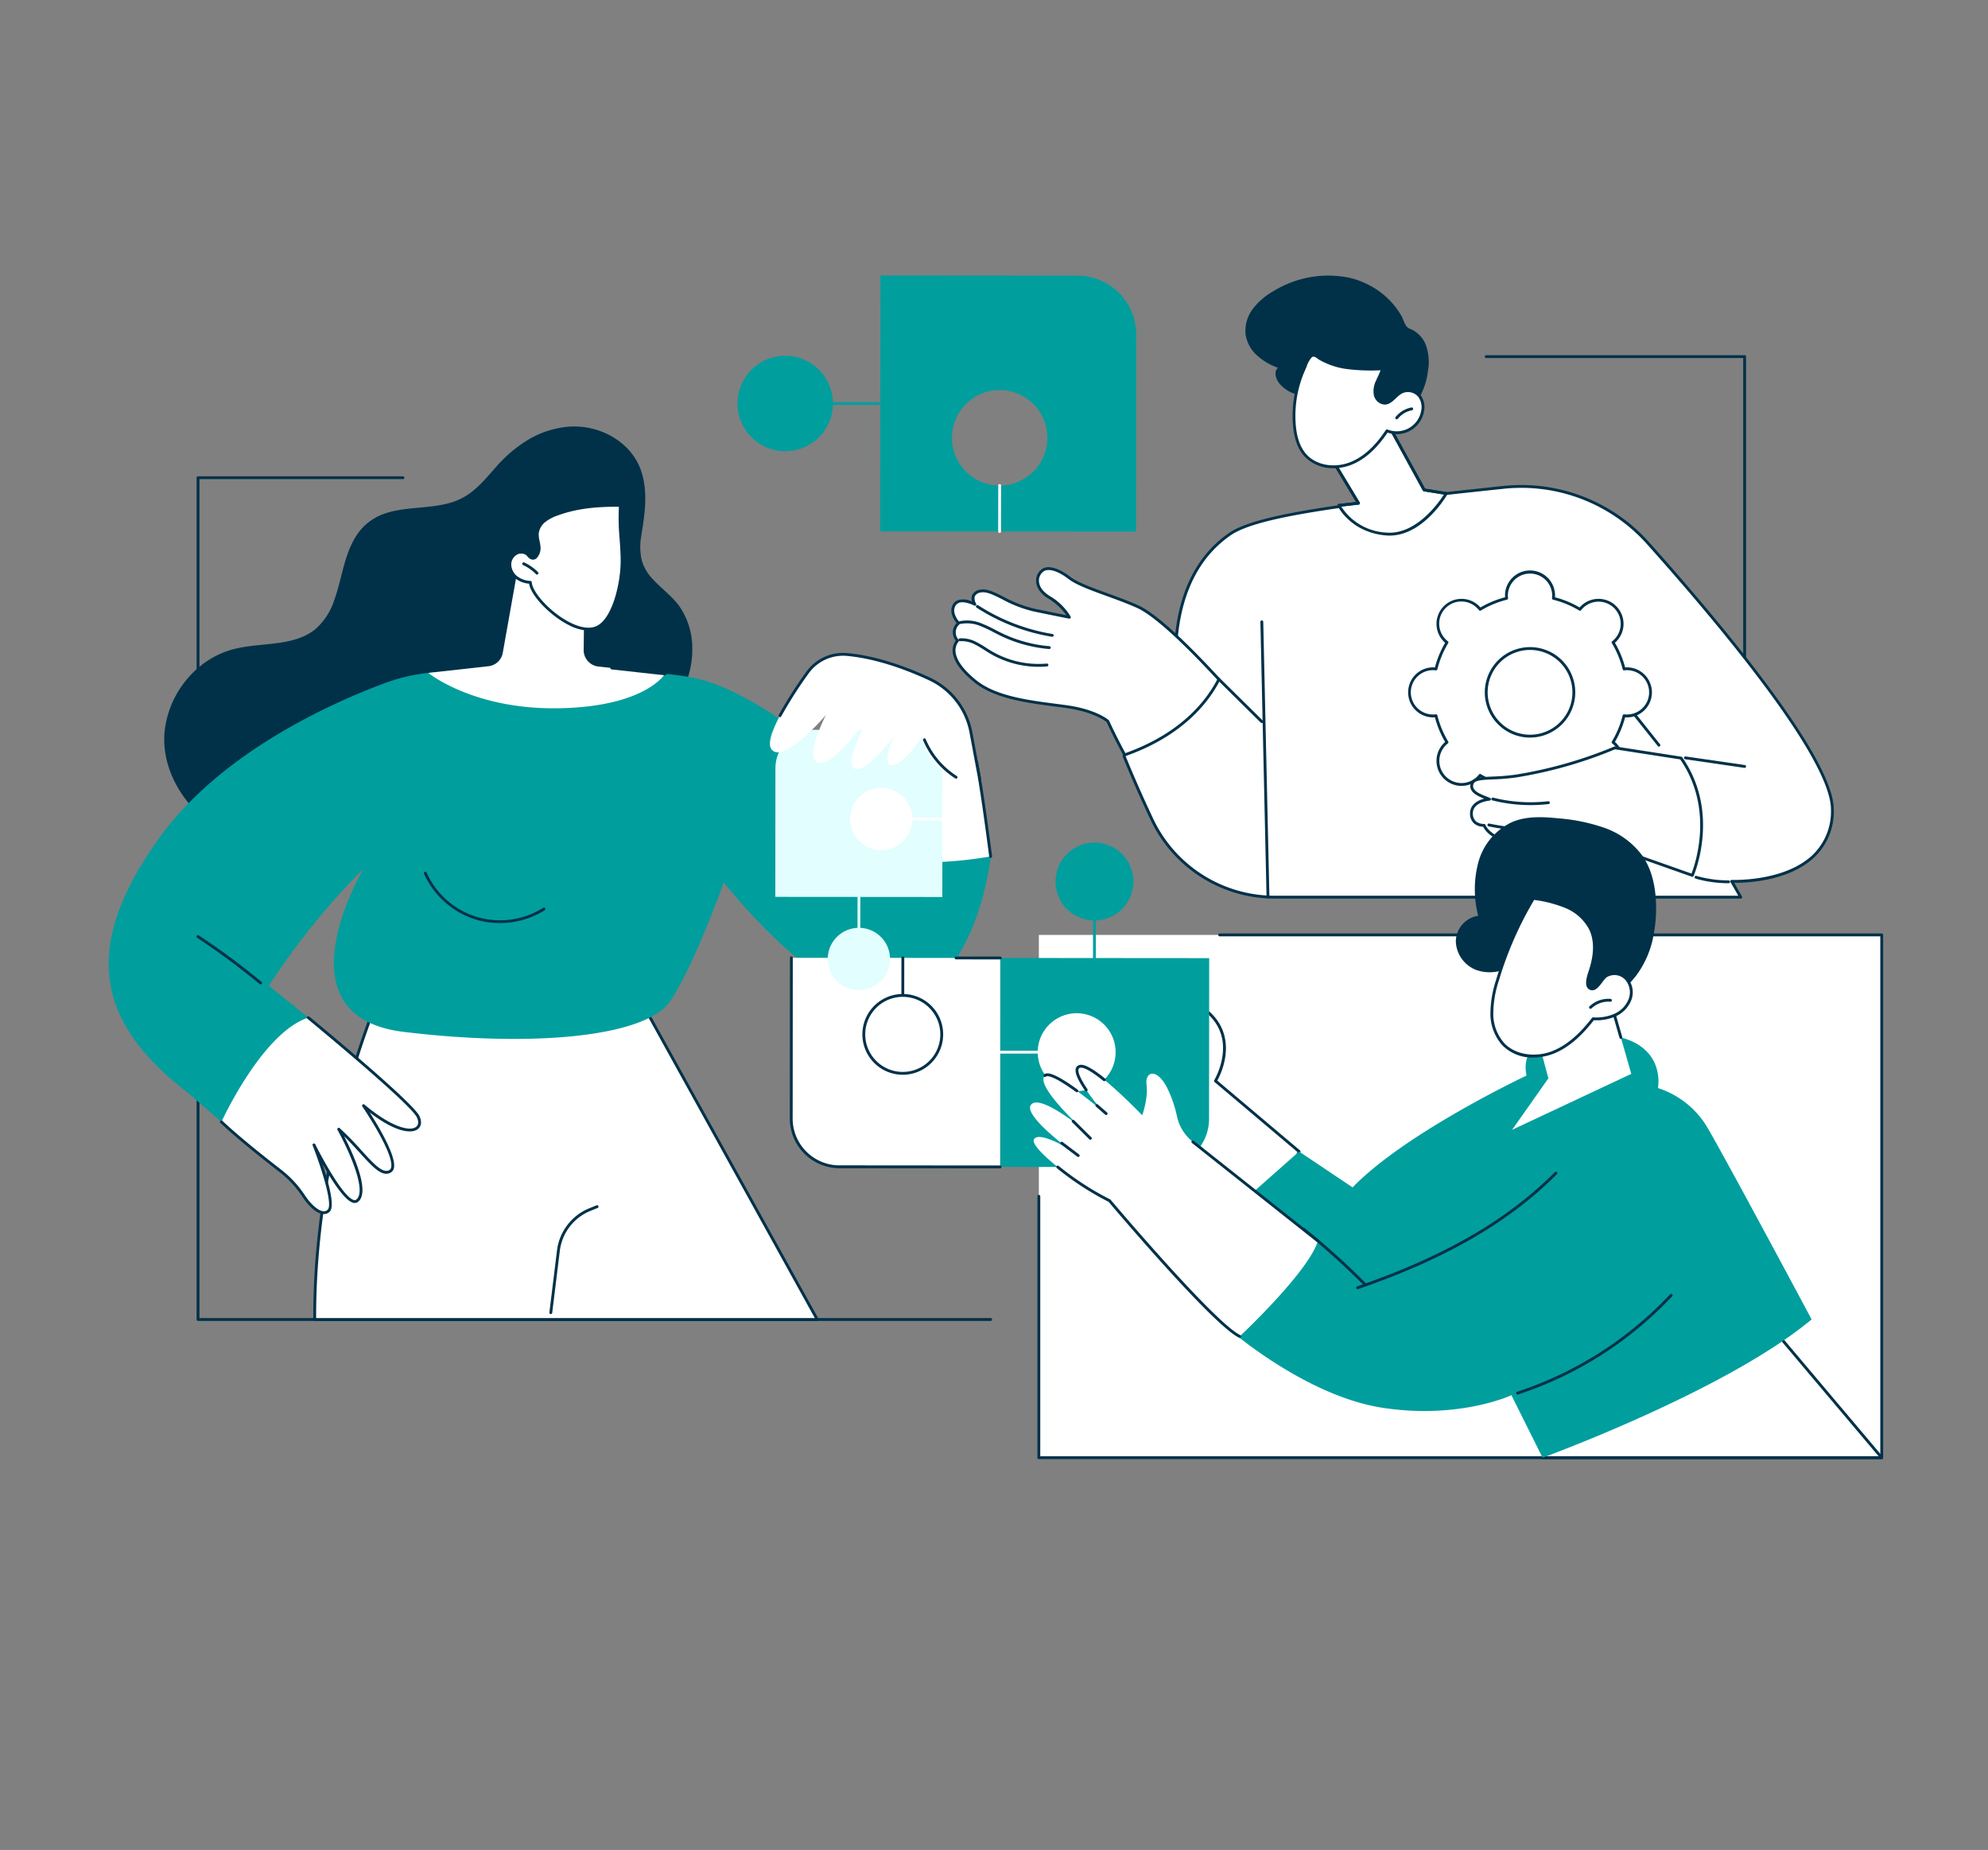 <?xml version="1.0"?>
<svg xmlns="http://www.w3.org/2000/svg" xmlns:xlink="http://www.w3.org/1999/xlink" width="517" height="481" viewBox="0 0 517 481">
  <rect x="0" y="0" width="517" height="481" fill="#808080" stroke="none"/>
  <defs>
    <clipPath id="clip-path">
      <rect id="Rectangle_7541" data-name="Rectangle 7541" width="462" height="309" transform="translate(0.067 -0.266)" fill="none"/>
    </clipPath>
    <clipPath id="clip-Ilu-travailler">
      <rect width="517" height="481"/>
    </clipPath>
  </defs>
  <g id="Ilu-travailler" clip-path="url(#clip-Ilu-travailler)">
    <g id="Groupe_573" data-name="Groupe 573" transform="translate(28.226 71.574)">
      <g id="Groupe_572" data-name="Groupe 572" transform="translate(-0.293 -0.308)" clip-path="url(#clip-path)">
        <path id="Trac&#xE9;_8841" data-name="Trac&#xE9; 8841" d="M1033.845,150.261a.37.37,0,0,1-.37-.37V56.73h-66.83a.37.37,0,1,1,0-.741h67.2a.37.37,0,0,1,.37.37v93.531a.37.37,0,0,1-.37.37" transform="translate(-608.073 -34.903)" fill="#003149"/>
        <path id="Trac&#xE9;_8842" data-name="Trac&#xE9; 8842" d="M752.108,254.918H873.376l-2.349-4.12s26.106,1.195,26.182-18.635c.052-13.47-29.23-48.369-48.017-69.367A44.081,44.081,0,0,0,811.7,148.363c-37.769,4-63.682,6.956-71.192,12.166-10.026,6.955-13.786,18.439-14.169,31.044-.078,2.569-14.266,24.381-13.27,26.825,2.381,5.839,4.875,11.408,7.209,16.359a35.18,35.18,0,0,0,31.831,20.162" transform="translate(-448.613 -92.911)" fill="#fff"/>
        <path id="Trac&#xE9;_8843" data-name="Trac&#xE9; 8843" d="M872.761,254.661H751.493a35.694,35.694,0,0,1-32.165-20.373c-2.65-5.623-5.078-11.133-7.216-16.378-.59-1.446,2.646-7.335,7.649-16.154,2.735-4.82,5.562-9.8,5.593-10.822.44-14.5,5.261-25.047,14.328-31.337,7.425-5.152,31.915-8.057,71.364-12.23a44.559,44.559,0,0,1,37.808,14.554c17.991,20.109,48.164,55.893,48.111,69.616a16.4,16.4,0,0,1-5,12.319c-6.739,6.413-18.025,6.727-20.906,6.7l2.024,3.55a.37.37,0,0,1-.322.554M815.7,147.862a43.52,43.52,0,0,0-4.575.241c-39.333,4.161-63.74,7.051-71.02,12.1-8.863,6.149-13.577,16.5-14.01,30.751-.035,1.144-2.184,4.988-5.689,11.165-3.421,6.029-8.106,14.287-7.608,15.508,2.134,5.233,4.557,10.731,7.2,16.341a34.949,34.949,0,0,0,31.5,19.949H872.124l-2.034-3.566a.37.37,0,0,1,.006-.376.378.378,0,0,1,.333-.177c.138.007,13.655.536,21.027-6.482a15.684,15.684,0,0,0,4.769-11.784c.052-13.476-30-49.09-47.922-69.119a43.832,43.832,0,0,0-32.6-14.553" transform="translate(-447.998 -92.283)" fill="#003149"/>
        <path id="Trac&#xE9;_8844" data-name="Trac&#xE9; 8844" d="M1048.652,280.186a.37.37,0,0,1-.29-.14l-23.1-29.021a.37.37,0,1,1,.579-.461l23.1,29.021a.371.371,0,0,1-.29.6" transform="translate(-645.165 -157.327)" fill="#003149"/>
        <path id="Trac&#xE9;_8845" data-name="Trac&#xE9; 8845" d="M1107.169,338.664l15.389,2.235Z" transform="translate(-696.786 -212.887)" fill="#fff"/>
        <path id="Trac&#xE9;_8846" data-name="Trac&#xE9; 8846" d="M1121.929,340.639a.333.333,0,0,1-.054,0l-15.389-2.235a.37.37,0,1,1,.106-.733l15.389,2.235a.37.37,0,0,1-.053.737" transform="translate(-696.157 -212.256)" fill="#003149"/>
        <path id="Trac&#xE9;_8847" data-name="Trac&#xE9; 8847" d="M913.44,239.432a6.1,6.1,0,0,0,6.88,6.084,25.03,25.03,0,0,0,2.858,6.9,6.277,6.277,0,0,0-.561.491,6.135,6.135,0,1,0,9.169,8.114,25.056,25.056,0,0,0,6.9,2.857,6.136,6.136,0,1,0,12.173,0,25.053,25.053,0,0,0,6.9-2.857,6.133,6.133,0,1,0,9.169-8.114,6.226,6.226,0,0,0-.561-.491,25.019,25.019,0,0,0,2.858-6.9,6.134,6.134,0,1,0,0-12.169,25.035,25.035,0,0,0-2.858-6.9,6.135,6.135,0,1,0-8.607-8.6,25.053,25.053,0,0,0-6.9-2.857,6.136,6.136,0,1,0-12.173,0,25.057,25.057,0,0,0-6.9,2.857,6.135,6.135,0,1,0-8.608,8.6,25.035,25.035,0,0,0-2.858,6.9,6.106,6.106,0,0,0-6.88,6.085m19.938,0a11.4,11.4,0,1,1,11.4,11.391,11.394,11.394,0,0,1-11.4-11.391" transform="translate(-574.806 -130.684)" fill="#fff"/>
        <path id="Trac&#xE9;_8848" data-name="Trac&#xE9; 8848" d="M944.143,270.5a6.513,6.513,0,0,1-6.506-6.5c0-.147.006-.3.019-.464a25.4,25.4,0,0,1-6.415-2.656c-.106.124-.21.237-.314.342a6.505,6.505,0,1,1-9.2-9.2c.1-.1.218-.208.342-.314a25.376,25.376,0,0,1-2.656-6.412c-.163.013-.317.019-.465.019a6.5,6.5,0,1,1,0-13.009c.149,0,.3.006.465.02a25.391,25.391,0,0,1,2.656-6.412c-.124-.106-.237-.21-.342-.315a6.505,6.505,0,0,1,9.2-9.2c.1.1.208.217.315.342a25.4,25.4,0,0,1,6.414-2.656c-.013-.163-.019-.316-.019-.464a6.506,6.506,0,0,1,13.013,0c0,.148-.006.3-.019.464a25.4,25.4,0,0,1,6.414,2.656c.107-.124.211-.238.315-.342a6.505,6.505,0,1,1,9.2,9.2c-.1.1-.218.209-.342.315a25.375,25.375,0,0,1,2.657,6.412c.164-.013.316-.02.465-.02a6.5,6.5,0,1,1,0,13.009c-.147,0-.3-.006-.464-.019a25.4,25.4,0,0,1-2.657,6.412c.124.106.238.21.342.314a6.505,6.505,0,0,1-9.2,9.2c-.1-.105-.209-.218-.315-.342a25.406,25.406,0,0,1-6.415,2.656c.013.163.019.317.019.464a6.513,6.513,0,0,1-6.506,6.5m-12.987-10.476a.369.369,0,0,1,.191.053,24.652,24.652,0,0,0,6.8,2.814.37.37,0,0,1,.278.4,5.839,5.839,0,0,0-.047.7,5.766,5.766,0,0,0,11.531,0,5.841,5.841,0,0,0-.047-.7.371.371,0,0,1,.278-.4,24.651,24.651,0,0,0,6.8-2.814.371.371,0,0,1,.483.089,5.733,5.733,0,0,0,8.616.528,5.73,5.73,0,0,0-.528-8.613.371.371,0,0,1-.089-.483,24.65,24.65,0,0,0,2.816-6.8.367.367,0,0,1,.4-.278,5.762,5.762,0,1,0,.7-11.48,5.659,5.659,0,0,0-.7.047.372.372,0,0,1-.4-.279,24.665,24.665,0,0,0-2.816-6.8.371.371,0,0,1,.089-.483,5.762,5.762,0,1,0-7.626-8.612,5.683,5.683,0,0,0-.462.528.372.372,0,0,1-.483.089,24.662,24.662,0,0,0-6.8-2.815.371.371,0,0,1-.278-.4,5.836,5.836,0,0,0,.047-.7,5.766,5.766,0,0,0-11.531,0,5.834,5.834,0,0,0,.047.7.371.371,0,0,1-.278.4,24.659,24.659,0,0,0-6.8,2.815.371.371,0,0,1-.483-.089,5.7,5.7,0,0,0-.462-.528,5.765,5.765,0,1,0-8.154,8.151,5.718,5.718,0,0,0,.528.461.37.37,0,0,1,.089.483,24.641,24.641,0,0,0-2.816,6.8.373.373,0,0,1-.4.279,5.656,5.656,0,0,0-.7-.047,5.764,5.764,0,1,0,.7,11.48.368.368,0,0,1,.4.278,24.628,24.628,0,0,0,2.816,6.8.371.371,0,0,1-.089.483,5.763,5.763,0,1,0,7.626,8.613,5.888,5.888,0,0,0,.462-.528.371.371,0,0,1,.292-.142m12.987-9.455A11.762,11.762,0,1,1,955.909,238.8a11.777,11.777,0,0,1-11.766,11.762m0-22.783A11.021,11.021,0,1,0,955.168,238.8a11.035,11.035,0,0,0-11.025-11.021" transform="translate(-574.177 -130.055)" fill="#003149"/>
        <path id="Trac&#xE9;_8849" data-name="Trac&#xE9; 8849" d="M1014.349,364.8s7.128-16.1-2.926-30.494l-17.21-2.67a112.005,112.005,0,0,1-25.86,7.355c-6.8.972-11.271-.184-11.37,2.509-.066,1.777,2.165,2.531,4.624,3.5,0,0-4.7.325-4.69,3.672a3.008,3.008,0,0,0,3.3,3.121s1.063,3.564,8.683,4.751c0,0,2.685,3.012,10.322,2.756a115.682,115.682,0,0,0,14.99-1.611Z" transform="translate(-602.181 -208.462)" fill="#fff"/>
        <path id="Trac&#xE9;_8850" data-name="Trac&#xE9; 8850" d="M1013.719,364.541a.377.377,0,0,1-.123-.021l-20.044-7.08a117.035,117.035,0,0,1-14.947,1.6c-7.025.243-9.957-2.236-10.514-2.78-6.546-1.05-8.341-3.843-8.752-4.725a3.81,3.81,0,0,1-2.429-.912,3.383,3.383,0,0,1-.993-2.58c-.007-2.267,1.977-3.377,3.682-3.817-1.986-.8-3.679-1.661-3.616-3.368.079-2.135,2.34-2.233,5.764-2.381a58.155,58.155,0,0,0,5.924-.481,112.575,112.575,0,0,0,25.763-7.326.361.361,0,0,1,.206-.027l17.211,2.67a.37.37,0,0,1,.247.154c10.057,14.4,3.033,30.693,2.961,30.855a.371.371,0,0,1-.339.221m-20.136-7.853a.379.379,0,0,1,.123.021l19.8,6.994c.906-2.309,5.994-16.767-2.93-29.685l-16.948-2.629a113.372,113.372,0,0,1-25.857,7.339,58.992,58.992,0,0,1-6,.488c-3.468.151-5,.275-5.055,1.668s1.8,2.129,3.944,2.965l.446.175a.37.37,0,0,1-.11.714c-.044,0-4.355.343-4.345,3.3a2.677,2.677,0,0,0,.757,2.04,3.187,3.187,0,0,0,2.148.713.381.381,0,0,1,.38.264c.01.031,1.137,3.362,8.385,4.491a.372.372,0,0,1,.22.12c.025.028,2.7,2.878,10.033,2.633a116.322,116.322,0,0,0,14.935-1.605.371.371,0,0,1,.067-.006" transform="translate(-601.551 -207.832)" fill="#003149"/>
        <path id="Trac&#xE9;_8851" data-name="Trac&#xE9; 8851" d="M981.082,368.534a40.756,40.756,0,0,1-9.905-1.223.37.37,0,1,1,.18-.718,40.051,40.051,0,0,0,14.316.938.37.37,0,1,1,.084.735,40.986,40.986,0,0,1-4.675.268" transform="translate(-610.983 -230.464)" fill="#003149"/>
        <path id="Trac&#xE9;_8852" data-name="Trac&#xE9; 8852" d="M980.758,386.791a60.187,60.187,0,0,1-12.317-1.273.37.37,0,1,1,.151-.725,59.4,59.4,0,0,0,16.173,1.122.37.37,0,0,1,.05.739q-2.027.137-4.057.137" transform="translate(-609.251 -241.926)" fill="#003149"/>
        <path id="Trac&#xE9;_8853" data-name="Trac&#xE9; 8853" d="M997.88,398.881a24.3,24.3,0,0,1-6.549-.9.37.37,0,0,1,.2-.713,23.575,23.575,0,0,0,10.7.464.37.37,0,1,1,.138.728,24.146,24.146,0,0,1-4.485.418" transform="translate(-623.68 -249.779)" fill="#003149"/>
        <path id="Trac&#xE9;_8854" data-name="Trac&#xE9; 8854" d="M1122.448,423.43h0a31.432,31.432,0,0,1-8.575-1.2.37.37,0,0,1,.2-.713,30.689,30.689,0,0,0,8.373,1.173.37.37,0,0,1,0,.741" transform="translate(-700.838 -265.044)" fill="#003149"/>
        <path id="Trac&#xE9;_8855" data-name="Trac&#xE9; 8855" d="M790.1,294.3a.369.369,0,0,1-.26-.107l-11.162-11.009a.37.37,0,1,1,.52-.527l11.161,11.009a.37.37,0,0,1-.26.634" transform="translate(-489.884 -177.558)" fill="#003149"/>
        <path id="Trac&#xE9;_8856" data-name="Trac&#xE9; 8856" d="M594.208,219.995s-2.017-2.143-1.38-4.108,2.545-2.248,5.612-.8c0,0-1.738-2.714,1.4-3.418s7.32,3.536,14.065,4.933,9.116,1.848,9.116,1.848a14.908,14.908,0,0,0-5.327-5.217c-3.918-2.424-3.389-5.779-1.544-7.028,1.574-1.065,4.42.109,6.871,2.007,3.22,2.493,11.259,4.545,17.762,7.479,4.947,2.231,13.425,10.567,21.13,18.909-3.125,6.1-9.918,14.493-24.5,19.635-1.784-3.312-3.27-6.311-4.4-8.769,0,0-3.089-2.713-10.77-3.781s-17.8-1.849-23.655-6.573-6.445-8.376-4.637-10.576a3.155,3.155,0,0,1,.265-4.538" transform="translate(-372.858 -129.228)" fill="#fff"/>
        <path id="Trac&#xE9;_8857" data-name="Trac&#xE9; 8857" d="M636.779,253.975a.371.371,0,0,1-.326-.194c-1.629-3.024-3.141-6.035-4.378-8.712-.45-.357-3.611-2.685-10.52-3.647-.908-.126-1.85-.248-2.815-.373-7.394-.96-15.774-2.048-21.022-6.278-3.509-2.828-5.411-5.469-5.655-7.847a4.319,4.319,0,0,1,.783-3.016,3.44,3.44,0,0,1,.228-4.558c-.544-.671-1.791-2.465-1.228-4.2a2.663,2.663,0,0,1,1.468-1.732,5.084,5.084,0,0,1,3.779.33,2.484,2.484,0,0,1,.017-1.651,2.6,2.6,0,0,1,2.014-1.416c1.749-.4,3.693.586,6.155,1.824a31.82,31.82,0,0,0,8.066,3.107c4.514.935,7.082,1.449,8.276,1.685a16.068,16.068,0,0,0-4.757-4.375c-2.672-1.654-3.1-3.554-3.125-4.538a3.635,3.635,0,0,1,1.568-3.112c1.847-1.249,4.985.225,7.306,2.021,1.9,1.47,5.639,2.829,9.6,4.269,2.7.982,5.5,2,8.087,3.166,4.213,1.9,11.363,8.291,21.25,19a.371.371,0,0,1,.057.42c-3.17,6.183-10.029,14.64-24.707,19.816a.377.377,0,0,1-.123.021m-42.208-40.06a2.41,2.41,0,0,0-.962.178,1.932,1.932,0,0,0-1.058,1.281c-.561,1.731,1.279,3.721,1.3,3.741a.37.37,0,0,1-.016.523,2.78,2.78,0,0,0-.244,4.02.371.371,0,0,1,.012.484,3.547,3.547,0,0,0-.8,2.706c.22,2.144,2.081,4.684,5.383,7.346,5.085,4.1,13.356,5.173,20.653,6.12.967.126,1.911.248,2.821.375,7.7,1.071,10.834,3.756,10.964,3.87a.371.371,0,0,1,.092.123c1.2,2.6,2.662,5.523,4.242,8.469,14.062-5.039,20.738-13.12,23.876-19.12C651.239,223.661,644.037,217.22,640,215.4c-2.565-1.157-5.346-2.167-8.035-3.144-4.017-1.46-7.812-2.838-9.8-4.379-2.658-2.058-5.185-2.841-6.437-1.993a2.9,2.9,0,0,0-1.242,2.483c.029,1.441,1.014,2.834,2.774,3.923a15.167,15.167,0,0,1,5.463,5.365.37.37,0,0,1-.4.531c-.024,0-2.451-.468-9.122-1.85a32.863,32.863,0,0,1-8.249-3.171c-2.33-1.172-4.17-2.1-5.66-1.763a1.922,1.922,0,0,0-1.491.973,2.441,2.441,0,0,0,.326,1.885.37.37,0,0,1-.47.534,7.648,7.648,0,0,0-3.082-.876" transform="translate(-372.228 -128.602)" fill="#003149"/>
        <path id="Trac&#xE9;_8858" data-name="Trac&#xE9; 8858" d="M617.557,262.13a24.962,24.962,0,0,1-12.656-3.454c-.466-.276-.927-.57-1.374-.855-.767-.489-1.56-.995-2.377-1.407a7.456,7.456,0,0,0-4.034-.94.37.37,0,0,1-.072-.737,8.169,8.169,0,0,1,4.439,1.016,28.249,28.249,0,0,1,2.442,1.444c.441.281.9.573,1.353.842a24.183,24.183,0,0,0,14.407,3.254.37.37,0,0,1,.067.738c-.73.066-1.464.1-2.2.1" transform="translate(-375.38 -160.025)" fill="#003149"/>
        <path id="Trac&#xE9;_8859" data-name="Trac&#xE9; 8859" d="M620.436,249.631H620.4a36.117,36.117,0,0,1-12.833-3.551c-.523-.255-1.04-.524-1.557-.791a32.245,32.245,0,0,0-3.43-1.613,9.017,9.017,0,0,0-5.245-.564.37.37,0,1,1-.171-.721,9.714,9.714,0,0,1,5.677.592,32.81,32.81,0,0,1,3.51,1.648c.511.266,1.023.531,1.541.784a35.379,35.379,0,0,0,12.57,3.478.37.37,0,0,1-.031.739" transform="translate(-375.489 -152.143)" fill="#003149"/>
        <path id="Trac&#xE9;_8860" data-name="Trac&#xE9; 8860" d="M628.843,239.65a.368.368,0,0,1-.06,0,51.471,51.471,0,0,1-19.592-7.564.37.37,0,1,1,.4-.621,50.716,50.716,0,0,0,19.308,7.454.37.37,0,0,1-.059.736" transform="translate(-383.133 -145.348)" fill="#003149"/>
        <path id="Trac&#xE9;_8861" data-name="Trac&#xE9; 8861" d="M810.676,314.472a.37.37,0,0,1-.37-.362l-1.6-71.541a.37.37,0,1,1,.741-.016l1.6,71.541a.371.371,0,0,1-.362.379Z" transform="translate(-508.859 -152.142)" fill="#003149"/>
        <path id="Trac&#xE9;_8862" data-name="Trac&#xE9; 8862" d="M858.9,122.977s3.082,6.626,12.218,7.436,15.673-10.529,15.673-10.529l-5.755-.932-10.181-18.6-14.9,8.763,8.01,13.285Z" transform="translate(-538.609 -62.837)" fill="#fff"/>
        <path id="Trac&#xE9;_8863" data-name="Trac&#xE9; 8863" d="M871.437,130.2q-.487,0-.984-.044c-9.242-.82-12.489-7.581-12.521-7.649a.37.37,0,0,1,.294-.524l4.491-.509-7.712-12.791a.371.371,0,0,1,.13-.51l14.9-8.764a.371.371,0,0,1,.513.141l10.094,18.439,5.576.9a.37.37,0,0,1,.262.55c-.262.455-6.305,10.757-15.043,10.757m-12.577-7.543a14.8,14.8,0,0,0,11.658,6.762c7.755.685,13.691-7.788,15.034-9.884l-5.207-.843a.37.37,0,0,1-.266-.188l-10-18.262-14.249,8.38,7.817,12.964a.371.371,0,0,1-.276.559Z" transform="translate(-537.98 -62.208)" fill="#003149"/>
        <path id="Trac&#xE9;_8864" data-name="Trac&#xE9; 8864" d="M858.267,122.718a.37.37,0,0,1-.041-.738l4.491-.509-7.712-12.79a.37.37,0,0,1,.13-.511l14.9-8.763a.371.371,0,0,1,.513.141l10.094,18.439,5.576.9a.37.37,0,1,1-.118.731l-5.755-.932a.37.37,0,0,1-.266-.188l-10-18.262-14.248,8.38,7.816,12.964a.37.37,0,0,1-.275.559l-5.065.574-.042,0" transform="translate(-537.98 -62.208)" fill="#003149"/>
        <path id="Trac&#xE9;_8865" data-name="Trac&#xE9; 8865" d="M825.258.619A27.151,27.151,0,0,0,805.583,4a17.817,17.817,0,0,0-5.43,4.6,9.494,9.494,0,0,0-1.968,6.706,9.315,9.315,0,0,0,2.972,5.489,16.231,16.231,0,0,0,5.451,3.212c-1.175,1.062-.534,3.055.515,4.241a8.759,8.759,0,0,0,12.943.2,19.453,19.453,0,0,0,5.276,7.177,12.146,12.146,0,0,0,8.3,2.851,12.018,12.018,0,0,0,8.322-4.587,18.343,18.343,0,0,0,3.645-8.946,13.372,13.372,0,0,0-.532-6.846,7.44,7.44,0,0,0-3.508-3.937c-.8-.393-1.193-.4-1.672-1.128s-.727-1.724-1.168-2.508A20.5,20.5,0,0,0,831.021,2.9a21.637,21.637,0,0,0-5.764-2.28" transform="translate(-502.199 0.35)" fill="#003149"/>
        <path id="Trac&#xE9;_8866" data-name="Trac&#xE9; 8866" d="M832.4,74c.229,2.935.976,5.98,2.985,8.132,2.9,3.106,7.887,3.566,11.823,1.964s6.949-4.9,9.3-8.436a6.819,6.819,0,0,0,9.261-5.188,4.924,4.924,0,0,0-.846-3.894,3.893,3.893,0,0,0-4.815-.9c-1.524.88-2.581,2.858-4.338,2.779a2.731,2.731,0,0,1-2.339-2.272,5.921,5.921,0,0,1,.555-3.416,27.268,27.268,0,0,0,1.353-3.239,52.893,52.893,0,0,1-9.4-.331,19.238,19.238,0,0,1-6.794-2.293c-.925-.543-1.564-1.373-2.485-.606-.758.632-1.293,2.316-1.694,3.2A29.739,29.739,0,0,0,832.4,74" transform="translate(-523.728 -34.902)" fill="#fff"/>
        <path id="Trac&#xE9;_8867" data-name="Trac&#xE9; 8867" d="M841.977,84.732a10.192,10.192,0,0,1-7.489-2.987c-1.785-1.912-2.793-4.645-3.083-8.355A30.052,30.052,0,0,1,834,58.715c.089-.2.184-.433.287-.687a7.182,7.182,0,0,1,1.507-2.649c.942-.784,1.7-.251,2.375.218.172.12.35.244.535.353a18.822,18.822,0,0,0,6.663,2.246,52.715,52.715,0,0,0,9.332.327.392.392,0,0,1,.3.142.371.371,0,0,1,.065.327,14.637,14.637,0,0,1-.907,2.264c-.158.339-.316.677-.461,1.02a5.446,5.446,0,0,0-.533,3.2,2.37,2.37,0,0,0,1.993,1.975c.965.041,1.732-.679,2.543-1.443a8.932,8.932,0,0,1,1.593-1.287,4.276,4.276,0,0,1,5.288.987A5.256,5.256,0,0,1,865.5,69.9a7.189,7.189,0,0,1-9.482,5.575c-2.84,4.212-5.885,6.938-9.3,8.329a12.617,12.617,0,0,1-4.744.933m-5.2-29.009a.793.793,0,0,0-.509.225,6.943,6.943,0,0,0-1.3,2.357c-.107.265-.207.511-.3.715a29.3,29.3,0,0,0-2.533,14.312c.276,3.537,1.22,6.123,2.886,7.908,2.6,2.782,7.29,3.552,11.412,1.874,3.341-1.36,6.327-4.074,9.128-8.3a.37.37,0,0,1,.447-.139,6.448,6.448,0,0,0,8.758-4.906,4.52,4.52,0,0,0-.769-3.6,3.511,3.511,0,0,0-4.341-.81,8.38,8.38,0,0,0-1.456,1.185c-.888.836-1.8,1.706-3.085,1.644a3.124,3.124,0,0,1-2.685-2.568,6.13,6.13,0,0,1,.577-3.634c.149-.352.311-.7.473-1.046a17.955,17.955,0,0,0,.713-1.667,50.536,50.536,0,0,1-8.946-.348,19.564,19.564,0,0,1-6.924-2.339c-.21-.123-.4-.256-.585-.385a1.959,1.959,0,0,0-.968-.48" transform="translate(-523.098 -34.267)" fill="#003149"/>
        <path id="Trac&#xE9;_8868" data-name="Trac&#xE9; 8868" d="M903.8,95.768a.37.37,0,0,1-.29-.6,6.917,6.917,0,0,1,4.14-2.483.371.371,0,0,1,.132.729,6.164,6.164,0,0,0-3.691,2.213.37.37,0,0,1-.291.141" transform="translate(-568.503 -58.005)" fill="#003149"/>
        <path id="Trac&#xE9;_8869" data-name="Trac&#xE9; 8869" d="M268.229,360.615H62.1a.37.37,0,0,1-.37-.37V141.375a.37.37,0,0,1,.37-.37H115.4a.37.37,0,1,1,0,.741H62.473V359.874H268.229a.37.37,0,1,1,0,.741" transform="translate(-38.536 -88.432)" fill="#003149"/>
        <path id="Trac&#xE9;_8870" data-name="Trac&#xE9; 8870" d="M176.326,163.223a19.222,19.222,0,0,0-3.042-9.973c-1.955-2.942-4.906-4.965-7.26-7.549a11.883,11.883,0,0,1-2.822-4.814,15.654,15.654,0,0,1-.165-6.225c.542-4.005,2.683-13.159-1.3-19.895-3.494-5.914-10.535-9.087-17.231-8.695a24.545,24.545,0,0,0-10.764,3.358,35.319,35.319,0,0,0-8.632,7.351c-2.55,2.867-5.047,5.962-8.49,7.8-3.149,1.684-6.772,2.131-10.276,2.47-3.466.335-7.029.541-10.327,1.753a14.023,14.023,0,0,0-7,5.549c-3.311,5.075-3.8,11.392-5.852,16.977a16.82,16.82,0,0,1-4.913,7.459c-2.844,2.305-6.494,3.13-10.045,3.6-3.629.476-7.319.606-10.886,1.478a22.848,22.848,0,0,0-8.706,4.288,25.47,25.47,0,0,0-9.46,16.672c-.851,7.072,1.894,14.044,6.41,19.412,5.048,6,12.053,9.842,19.492,12.068a84.029,84.029,0,0,0,23.412,3.16,104.355,104.355,0,0,0,22.244-2.26,107.578,107.578,0,0,0,21.295-6.878,105.436,105.436,0,0,0,19.379-11.155,91.193,91.193,0,0,0,16.688-15.383c4.8-5.809,8.522-12.844,8.248-20.568" transform="translate(-24.224 -66.417)" fill="#003149"/>
        <path id="Trac&#xE9;_8871" data-name="Trac&#xE9; 8871" d="M160.431,500.377s-15.98,37.443-15.764,81.6H275.353l-49.182-88.813Z" transform="translate(-90.754 -310.168)" fill="#fff"/>
        <path id="Trac&#xE9;_8872" data-name="Trac&#xE9; 8872" d="M274.723,581.722H144.038a.37.37,0,0,1-.37-.369c-.214-43.73,15.633-81.375,15.793-81.75a.37.37,0,0,1,.3-.223l65.74-7.211a.376.376,0,0,1,.364.189l49.182,88.813a.37.37,0,0,1-.324.55m-130.317-.741H274.095l-48.758-88.048-65.278,7.16c-1.241,3-15.772,39.115-15.652,80.888" transform="translate(-90.124 -309.539)" fill="#003149"/>
        <path id="Trac&#xE9;_8873" data-name="Trac&#xE9; 8873" d="M309.809,681.04a.326.326,0,0,1-.046,0,.37.37,0,0,1-.322-.413l1.981-16.124a13.646,13.646,0,0,1,8.414-10.976l1.879-.761a.37.37,0,0,1,.278.687l-1.879.761a12.9,12.9,0,0,0-7.957,10.38l-1.981,16.124a.37.37,0,0,1-.367.325" transform="translate(-194.502 -410.639)" fill="#003149"/>
        <path id="Trac&#xE9;_8874" data-name="Trac&#xE9; 8874" d="M41.664,358.825A187.055,187.055,0,0,1,66.274,328.4S43.3,366.777,76.7,370.813s63.075,1.416,69.384-8.077,13.88-30.793,13.88-30.793,24.307,31.245,42.208,30.793c23.54-.594,27.194-37.541,27.194-37.541L212.586,308.77l-6.641,6.513s-32.792-32.514-54.038-36.57c-16.48-3.146-51.036-2.1-65.711-1.473a47.221,47.221,0,0,0-14.46,2.922c-13.706,5.1-42.546,17.927-58.6,40.248C-8.434,350.4-1.74,369.542,20.866,386.87l13.221,11.493,23.738-26.455Z" transform="translate(0.333 -173.781)" fill="#019e9e"/>
        <path id="Trac&#xE9;_8875" data-name="Trac&#xE9; 8875" d="M241.046,431.933a21.421,21.421,0,0,1-6.192-.9,21.938,21.938,0,0,1-13.528-11.941.371.371,0,0,1,.677-.3,20.919,20.919,0,0,0,30.33,9.169.37.37,0,1,1,.4.625,21.9,21.9,0,0,1-11.684,3.353" transform="translate(-139.002 -263.196)" fill="#003149"/>
        <path id="Trac&#xE9;_8876" data-name="Trac&#xE9; 8876" d="M530.448,394.2a.37.37,0,0,1-.269-.625l8.227-8.725a.37.37,0,0,1,.539.509l-8.228,8.725a.369.369,0,0,1-.27.116" transform="translate(-333.426 -241.894)" fill="#003149"/>
        <path id="Trac&#xE9;_8877" data-name="Trac&#xE9; 8877" d="M78.367,475.975a.37.37,0,0,1-.236-.085A188.992,188.992,0,0,0,61.9,463.878a.37.37,0,0,1,.408-.618,189.93,189.93,0,0,1,16.3,12.06.37.37,0,0,1-.236.656" transform="translate(-38.536 -291.299)" fill="#003149"/>
        <path id="Trac&#xE9;_8878" data-name="Trac&#xE9; 8878" d="M79.154,548.176s10.614-23.245,22.592-27.1c0,0,26.5,21.772,28.519,25.665s-3.135,6.5-14.153-2.779c0,0,10.254,15.006,6.95,17.038-2.962,1.822-6.95-5.116-13.4-10.92,0,0,8.736,15.615,4.764,18.614-2.914,2.2-11.2-14.534-11.2-14.534s5.878,14.961,3.861,17.072c-1.548,1.62-4.377-.5-6.561-3.8a27.383,27.383,0,0,0-6.081-6.547c-4.309-3.333-10.9-8.568-15.292-12.71" transform="translate(-49.505 -327.742)" fill="#fff"/>
        <path id="Trac&#xE9;_8879" data-name="Trac&#xE9; 8879" d="M105.174,571.531c-.071,0-.143,0-.216-.01-1.584-.141-3.591-1.828-5.368-4.513a26.963,26.963,0,0,0-6-6.459c-4.6-3.56-11-8.659-15.32-12.734a.37.37,0,0,1,.508-.539c4.3,4.054,10.675,9.137,15.265,12.687a27.71,27.71,0,0,1,6.164,6.636c1.629,2.461,3.475,4.063,4.816,4.183a1.358,1.358,0,0,0,1.167-.434c1.35-1.413-1.7-10.982-3.938-16.681a.37.37,0,0,1,.676-.3c1.892,3.819,7.387,13.869,10.06,14.5a.664.664,0,0,0,.588-.1c3.047-2.3-2.478-13.873-4.864-18.138a.37.37,0,0,1,.571-.456,81.114,81.114,0,0,1,5.724,5.861c3.084,3.391,5.52,6.07,7.23,5.019a.993.993,0,0,0,.431-.686c.781-3.664-7.409-15.706-7.492-15.827a.37.37,0,0,1,.544-.492c6.918,5.828,11.82,7.081,13.448,5.778.646-.517.7-1.468.137-2.546-1.963-3.782-28.161-25.332-28.425-25.55a.37.37,0,1,1,.47-.572c1.084.891,26.58,21.865,28.612,25.78.735,1.416.611,2.711-.332,3.465-1.632,1.306-5.842.854-12.54-4.3,2.345,3.668,6.949,11.375,6.3,14.417a1.714,1.714,0,0,1-.767,1.163c-2.232,1.374-4.721-1.364-8.166-5.152-1.217-1.338-2.553-2.807-4.027-4.258,2.3,4.471,6.954,14.544,3.591,17.084a1.4,1.4,0,0,1-1.205.228c-2.259-.534-5.706-5.993-8.055-10.179,1.57,4.659,3.347,11,1.963,12.45a2.1,2.1,0,0,1-1.553.67" transform="translate(-48.876 -327.113)" fill="#003149"/>
        <path id="Trac&#xE9;_8880" data-name="Trac&#xE9; 8880" d="M247.965,200.856l-4.182,23.478a4.249,4.249,0,0,1-3.715,3.478l-15.654,1.735s11.738,9.643,34.164,9.192S285.97,229.8,285.97,229.8l-17.314-1.907a4.3,4.3,0,0,1-3.832-4.329l.167-14.023s-12.183-11.387-17.026-8.682" transform="translate(-140.967 -125.855)" fill="#fff"/>
        <path id="Trac&#xE9;_8881" data-name="Trac&#xE9; 8881" d="M366.461,276.855l-.041,0-13.84-1.524a.37.37,0,1,1,.081-.736l13.84,1.524a.37.37,0,0,1-.04.738" transform="translate(-221.458 -172.543)" fill="#003149"/>
        <path id="Trac&#xE9;_8882" data-name="Trac&#xE9; 8882" d="M283.877,173.691a3.294,3.294,0,0,0-2.188,3,4.333,4.333,0,0,0,1.671,3.437,6.411,6.411,0,0,0,3.672,1.308c.157,4.316,12.2,15.2,17.991,11.346,4.066-2.707,5.832-11.834,5.857-16.719s-.859-9.769-.425-14.635c-5.6-.1-11.294.353-16.541,2.31a10.926,10.926,0,0,0-3.266,1.749,4.849,4.849,0,0,0-1.8,3.15c-.12,1.263.4,2.5.469,3.768.049.953-.541,3-1.852,2.741-.586-.118-1.007-.959-1.543-1.241a2.736,2.736,0,0,0-2.04-.216" transform="translate(-177.028 -101.285)" fill="#fff"/>
        <path id="Trac&#xE9;_8883" data-name="Trac&#xE9; 8883" d="M301.5,193.343a11.775,11.775,0,0,1-5.239-1.492c-4.873-2.5-9.757-7.662-10.2-10.695a6.667,6.667,0,0,1-3.566-1.366,4.724,4.724,0,0,1-1.808-3.739,3.677,3.677,0,0,1,2.45-3.342,3.081,3.081,0,0,1,2.321.242,3.017,3.017,0,0,1,.75.65,1.74,1.74,0,0,0,.693.556.7.7,0,0,0,.635-.179,3.164,3.164,0,0,0,.775-2.18,10.321,10.321,0,0,0-.234-1.52,7.778,7.778,0,0,1-.234-2.3,5.23,5.23,0,0,1,1.933-3.4,11.306,11.306,0,0,1,3.374-1.813c4.587-1.711,9.886-2.446,16.678-2.333a.37.37,0,0,1,.362.4,54.3,54.3,0,0,0,.153,8.592c.14,1.968.284,4,.274,6.012-.027,5.267-1.96,14.32-6.022,17.025a5.472,5.472,0,0,1-3.1.878m-17.519-20.016a2.154,2.154,0,0,0-.627.091,2.917,2.917,0,0,0-1.926,2.662,3.972,3.972,0,0,0,1.533,3.134,6.065,6.065,0,0,0,3.461,1.227.37.37,0,0,1,.349.356c.089,2.457,4.642,7.736,9.829,10.394,2.21,1.133,5.319,2.165,7.586.657,3.838-2.556,5.665-11.3,5.692-16.412.01-1.981-.133-4-.272-5.956a57.526,57.526,0,0,1-.184-8.313c-6.506-.083-11.6.648-16.01,2.293a10.647,10.647,0,0,0-3.157,1.686,4.491,4.491,0,0,0-1.673,2.9,7.114,7.114,0,0,0,.222,2.084,10.97,10.97,0,0,1,.248,1.63,3.9,3.9,0,0,1-1.03,2.779,1.442,1.442,0,0,1-1.264.345,2.21,2.21,0,0,1-1.09-.778,2.528,2.528,0,0,0-.553-.5,2.449,2.449,0,0,0-1.132-.28m-.736-.263h0Z" transform="translate(-176.398 -100.658)" fill="#003149"/>
        <path id="Trac&#xE9;_8884" data-name="Trac&#xE9; 8884" d="M294.228,204.608a.37.37,0,0,1-.263-.11,11.463,11.463,0,0,0-3.367-2.363.37.37,0,1,1,.31-.673,12.2,12.2,0,0,1,3.584,2.515.37.37,0,0,1-.263.631" transform="translate(-182.503 -126.477)" fill="#003149"/>
        <path id="Trac&#xE9;_8885" data-name="Trac&#xE9; 8885" d="M653.141,530.953v67.963h219.2V462.99h-219.2Z" transform="translate(-410.911 -291.168)" fill="#fff"/>
        <path id="Trac&#xE9;_8886" data-name="Trac&#xE9; 8886" d="M871.711,598.656h-219.2a.37.37,0,0,1-.37-.37V530.323a.37.37,0,1,1,.741,0v67.592H871.341V462.731H699.536a.37.37,0,1,1,0-.741H871.711a.37.37,0,0,1,.37.37V598.286a.37.37,0,0,1-.37.37" transform="translate(-410.282 -290.538)" fill="#003149"/>
        <path id="Trac&#xE9;_8887" data-name="Trac&#xE9; 8887" d="M769.221,548.213l-21.752-18.367s8.309-13.614-6.349-20.722c-4.815-2.335.858,13.128-11.114,25.29v9.038l21.27,21.243s14.092-5.982,17.944-16.481" transform="translate(-459.309 -320.066)" fill="#fff"/>
        <path id="Trac&#xE9;_8888" data-name="Trac&#xE9; 8888" d="M750.646,564.433a.37.37,0,0,1-.262-.109l-21.271-21.243a.37.37,0,0,1-.109-.262v-9.037a.367.367,0,0,1,.107-.26c6.995-7.106,7.9-15.471,8.443-20.469.292-2.694.485-4.472,1.456-5.01a1.723,1.723,0,0,1,1.641.116c4.474,2.169,7.3,5.16,8.393,8.89,1.618,5.509-1.028,10.816-1.731,12.082L768.829,547.3a.369.369,0,0,1,.109.41c-3.862,10.527-18,16.633-18.147,16.694a.374.374,0,0,1-.145.03m-20.9-21.767,20.982,20.955c1.8-.818,13.821-6.567,17.424-15.925L746.6,529.5a.37.37,0,0,1-.078-.476c.036-.058,3.536-5.906,1.81-11.769-1.035-3.518-3.728-6.353-8-8.427-.641-.311-.881-.178-.959-.134-.635.352-.831,2.157-1.078,4.442-.549,5.068-1.466,13.534-8.545,20.8Z" transform="translate(-458.678 -319.435)" fill="#003149"/>
        <path id="Trac&#xE9;_8889" data-name="Trac&#xE9; 8889" d="M1094.426,766.924h-88.2a.37.37,0,0,1-.313-.568c10.025-15.855,55.249-36.23,57.169-37.09a.371.371,0,0,1,.434.1l31.191,36.949a.37.37,0,0,1-.283.609m-87.512-.741h86.714l-30.5-36.126c-3.688,1.676-45.988,21.134-56.218,36.126" transform="translate(-632.996 -458.806)" fill="#003149"/>
        <path id="Trac&#xE9;_8890" data-name="Trac&#xE9; 8890" d="M868.7,642.576s47.711-17.377,69.971-35.958c0,0-22.739-42.553-27.33-50.263a23.259,23.259,0,0,0-12.637-9.892s2.833-14.065-17.483-14.065c0,0-19.232-1.586-16.7,10.826,0,0-31.447,14.8-45.227,29.069l-13.914-9.319-15.257,13.491-2.688,32.929S807.1,626.531,827.082,629.6s33.512-3.272,33.512-3.272Z" transform="translate(-495.47 -334.828)" fill="#019e9e"/>
        <path id="Trac&#xE9;_8891" data-name="Trac&#xE9; 8891" d="M988.7,741.149a.37.37,0,0,1-.115-.722,95.242,95.242,0,0,0,39.774-25.341.37.37,0,0,1,.541.506,95.984,95.984,0,0,1-40.084,25.539.366.366,0,0,1-.115.019" transform="translate(-621.959 -449.824)" fill="#003149"/>
        <path id="Trac&#xE9;_8892" data-name="Trac&#xE9; 8892" d="M876.376,659.749a.37.37,0,0,1-.121-.72c22.671-7.814,39.012-17.255,51.427-29.711a.37.37,0,0,1,.525.523c-12.5,12.54-28.929,22.037-51.711,29.888a.371.371,0,0,1-.121.02" transform="translate(-551.236 -395.825)" fill="#003149"/>
        <path id="Trac&#xE9;_8893" data-name="Trac&#xE9; 8893" d="M854.367,683.686a.371.371,0,0,1-.263-.11,186.219,186.219,0,0,0-15.953-14.345.371.371,0,0,1,.463-.579,187.077,187.077,0,0,1,16.017,14.4.37.37,0,0,1-.263.631" transform="translate(-527.314 -420.61)" fill="#003149"/>
        <path id="Trac&#xE9;_8894" data-name="Trac&#xE9; 8894" d="M991.061,499.682l3.828,14.429-9.423,13.378,30.989-14.541-8.011-27.989Z" transform="translate(-620.157 -304.999)" fill="#fff"/>
        <path id="Trac&#xE9;_8895" data-name="Trac&#xE9; 8895" d="M1022.624,503.209a.37.37,0,0,1-.356-.268l-5.14-17.958-16.946,14.352a.37.37,0,1,1-.479-.564l17.384-14.723a.371.371,0,0,1,.6.18l5.3,18.509a.37.37,0,0,1-.254.458.377.377,0,0,1-.1.014" transform="translate(-629.039 -304.37)" fill="#003149"/>
        <path id="Trac&#xE9;_8896" data-name="Trac&#xE9; 8896" d="M998.014,404.493c.058-4.953-.756-10.11-3.594-14.17a20.773,20.773,0,0,0-9.813-7.2,47.531,47.531,0,0,0-12.064-2.484c-4.01-.407-8.208-.609-11.922.954a16.275,16.275,0,0,0-8.816,10.432,27.475,27.475,0,0,0-.05,13.953,6.83,6.83,0,0,0-5.815,6.7,8.269,8.269,0,0,0,5.36,7.413,10.535,10.535,0,0,0,9.3-1.2c2.92-1.893,5.261-5.138,8.728-5.441,1.344,2.235,2.287,4.684,3.429,7.029a18.23,18.23,0,0,0,4.544,6.294,8.378,8.378,0,0,0,7.288,1.9,10.312,10.312,0,0,0,4.8-3.186c1.121-1.316,2.373-2.562,3.441-3.936A24.929,24.929,0,0,0,997.363,411a36.079,36.079,0,0,0,.651-6.5" transform="translate(-595.269 -239.136)" fill="#003149"/>
        <path id="Trac&#xE9;_8897" data-name="Trac&#xE9; 8897" d="M1000.826,457.6a4.21,4.21,0,0,1,5.3.591,5.345,5.345,0,0,1,1.04,5.419,7.386,7.386,0,0,1-3.92,4.084,12.14,12.14,0,0,1-5.678.957c-2.829,3.635-6.193,7.065-10.482,8.744s-9.67,1.227-12.858-2.1a12.009,12.009,0,0,1-3.008-8.068,28.443,28.443,0,0,1,1.478-8.651,92.832,92.832,0,0,1,9.328-21.226,33.117,33.117,0,0,1,8.49,2.176,12.564,12.564,0,0,1,6.374,5.786c1.555,3.276,1.109,7.165.008,10.621-.345,1.083-1.745,4.645.316,4.929,1.385.191,2.621-2.542,3.612-3.264" transform="translate(-611.184 -275.026)" fill="#fff"/>
        <path id="Trac&#xE9;_8898" data-name="Trac&#xE9; 8898" d="M981.357,478.094a10.9,10.9,0,0,1-8.027-3.169,12.3,12.3,0,0,1-3.11-8.316,28.745,28.745,0,0,1,1.494-8.764,93.117,93.117,0,0,1,9.365-21.312.371.371,0,0,1,.375-.176,33.581,33.581,0,0,1,8.583,2.2,12.912,12.912,0,0,1,6.558,5.966c1.388,2.924,1.4,6.589.026,10.893-.03.095-.068.208-.112.336-.294.877-.985,2.932-.471,3.761a.766.766,0,0,0,.6.352c.686.089,1.49-.974,2.137-1.833a6.959,6.959,0,0,1,1.205-1.364,4.581,4.581,0,0,1,5.782.631,5.716,5.716,0,0,1,1.124,5.8,7.734,7.734,0,0,1-4.113,4.3,12.338,12.338,0,0,1-5.659,1c-2.261,2.888-5.779,6.854-10.522,8.712a14.553,14.553,0,0,1-5.233.981m.229-40.966a92.4,92.4,0,0,0-9.163,20.927,28.081,28.081,0,0,0-1.463,8.537,11.563,11.563,0,0,0,2.9,7.82c2.825,2.949,7.948,3.776,12.455,2.01,4.656-1.823,8.122-5.8,10.325-8.627a.365.365,0,0,1,.31-.143,11.7,11.7,0,0,0,5.5-.923,6.991,6.991,0,0,0,3.727-3.871,4.963,4.963,0,0,0-.956-5.038,3.82,3.82,0,0,0-4.815-.55,6.65,6.65,0,0,0-1.051,1.212c-.8,1.066-1.716,2.274-2.83,2.12a1.5,1.5,0,0,1-1.126-.7c-.7-1.125.017-3.248.4-4.388.042-.124.078-.234.108-.325,1.312-4.118,1.315-7.6.011-10.35a12.182,12.182,0,0,0-6.191-5.607,32.177,32.177,0,0,0-8.149-2.11" transform="translate(-610.554 -274.396)" fill="#003149"/>
        <path id="Trac&#xE9;_8899" data-name="Trac&#xE9; 8899" d="M1039.89,510.427a.37.37,0,0,1-.257-.637,7.129,7.129,0,0,1,5.465-1.94.371.371,0,0,1,.339.4.367.367,0,0,1-.4.338,6.4,6.4,0,0,0-4.891,1.736.369.369,0,0,1-.257.1" transform="translate(-654.191 -319.398)" fill="#003149"/>
        <path id="Trac&#xE9;_8900" data-name="Trac&#xE9; 8900" d="M680.315,479.212,680.283,521a12.537,12.537,0,0,1-12.547,12.528l-41.791-.033.042-54.328Z" transform="translate(-393.787 -301.355)" fill="#019e9e"/>
        <path id="Trac&#xE9;_8901" data-name="Trac&#xE9; 8901" d="M479.281,520.847l.033-41.79,54.328.042-.043,54.328-41.79-.033a12.537,12.537,0,0,1-12.527-12.547" transform="translate(-301.442 -301.284)" fill="#fff"/>
        <path id="Trac&#xE9;_8902" data-name="Trac&#xE9; 8902" d="M605.89,478.9h0l-11.493-.009a.37.37,0,0,1,0-.741h0l11.493.009a.37.37,0,0,1,0,.741" transform="translate(-373.691 -300.711)" fill="#003149"/>
        <path id="Trac&#xE9;_8903" data-name="Trac&#xE9; 8903" d="M532.97,533.167h0l-41.79-.032a12.922,12.922,0,0,1-12.9-12.918l.033-41.791a.371.371,0,0,1,.37-.37h0a.37.37,0,0,1,.37.371l-.033,41.79a12.181,12.181,0,0,0,12.158,12.176l41.79.033a.37.37,0,0,1,0,.741" transform="translate(-300.812 -300.654)" fill="#003149"/>
        <path id="Trac&#xE9;_8904" data-name="Trac&#xE9; 8904" d="M556.966,498.744h0a.37.37,0,0,1-.37-.371l.016-19.886a.371.371,0,0,1,.37-.37h0a.37.37,0,0,1,.37.371l-.016,19.887a.37.37,0,0,1-.37.37" transform="translate(-350.122 -300.692)" fill="#003149"/>
        <path id="Trac&#xE9;_8905" data-name="Trac&#xE9; 8905" d="M691.546,445.154h0a.37.37,0,0,1-.37-.371l.016-19.886a.37.37,0,0,1,.37-.37h0a.37.37,0,0,1,.37.371l-.016,19.886a.37.37,0,0,1-.37.37" transform="translate(-434.86 -266.949)" fill="#019e9e"/>
        <path id="Trac&#xE9;_8906" data-name="Trac&#xE9; 8906" d="M540.369,525.722a10.128,10.128,0,1,0-10.12-10.136,10.128,10.128,0,0,0,10.12,10.136" transform="translate(-333.533 -317.912)" fill="#fff"/>
        <path id="Trac&#xE9;_8907" data-name="Trac&#xE9; 8907" d="M539.748,525.463h-.009a10.5,10.5,0,0,1,.008-21h.008a10.5,10.5,0,0,1-.008,21m0-20.256a9.758,9.758,0,0,0-.007,19.516h.008a9.758,9.758,0,0,0,.007-19.516Z" transform="translate(-332.904 -317.282)" fill="#003149"/>
        <path id="Trac&#xE9;_8908" data-name="Trac&#xE9; 8908" d="M674.99,418.435A10.128,10.128,0,1,0,664.87,408.3a10.128,10.128,0,0,0,10.12,10.136" transform="translate(-418.296 -250.36)" fill="#019e9e"/>
        <path id="Trac&#xE9;_8909" data-name="Trac&#xE9; 8909" d="M645.265,545.043h0l-19.887-.016a.37.37,0,0,1,0-.741h0l19.887.016a.37.37,0,0,1,0,.741" transform="translate(-393.198 -342.355)" fill="#fff"/>
        <path id="Trac&#xE9;_8910" data-name="Trac&#xE9; 8910" d="M652.357,528.1a10.128,10.128,0,1,0,10.136-10.12,10.128,10.128,0,0,0-10.136,10.12" transform="translate(-410.418 -325.793)" fill="#fff"/>
        <path id="Trac&#xE9;_8911" data-name="Trac&#xE9; 8911" d="M544.219,341.869c-1.436-10.986-2.758-20.146-3.675-24.563-3.366-16.188-30.513-15.9-36.505-12.168s-3.436,17.716-3.436,17.716l3.311,19.379c9.28,1.158,25.1,2.323,40.306-.364" transform="translate(-314.526 -190.455)" fill="#fff"/>
        <path id="Trac&#xE9;_8912" data-name="Trac&#xE9; 8912" d="M612.413,365.868a.37.37,0,0,1-.367-.322C610.44,353.253,609.2,345,608.376,341.01a.37.37,0,1,1,.725-.15c.833,4.006,2.071,12.279,3.68,24.59a.37.37,0,0,1-.319.415.359.359,0,0,1-.049,0" transform="translate(-382.72 -214.083)" fill="#003149"/>
        <path id="Trac&#xE9;_8913" data-name="Trac&#xE9; 8913" d="M468.088,362.438l43.435.034.034-43.435-33.412-.026a10.023,10.023,0,0,0-10.031,10.016Zm19.454-20.245a8.1,8.1,0,1,1,8.091,8.1,8.1,8.1,0,0,1-8.091-8.1" transform="translate(-294.394 -200.512)" fill="#e2feff"/>
        <path id="Trac&#xE9;_8914" data-name="Trac&#xE9; 8914" d="M526.143,452.6h0a.37.37,0,0,1-.37-.371l.012-15.9a.371.371,0,0,1,.37-.37h0a.37.37,0,0,1,.37.371l-.012,15.9a.37.37,0,0,1-.37.37" transform="translate(-330.715 -274.148)" fill="#e2feff"/>
        <path id="Trac&#xE9;_8915" data-name="Trac&#xE9; 8915" d="M513,474.221a8.1,8.1,0,1,0-8.091-8.1,8.1,8.1,0,0,0,8.091,8.1" transform="translate(-317.578 -288.042)" fill="#e2feff"/>
        <path id="Trac&#xE9;_8916" data-name="Trac&#xE9; 8916" d="M571.516,381.376h0l-7.8-.012a.37.37,0,0,1,0-.741h0l7.8.012a.37.37,0,0,1,0,.741" transform="translate(-354.371 -239.306)" fill="#fff"/>
        <path id="Trac&#xE9;_8917" data-name="Trac&#xE9; 8917" d="M518.8,298.184l-2.219-11.909A19.182,19.182,0,0,0,505.835,272.4c-5.783-2.7-13.639-5.65-21.457-6.37a11.362,11.362,0,0,0-10.3,4.7c-4.481,6.282-11.47,16.975-9.394,19.9,2.994,4.223,14.159-8.829,14.159-8.829s-5.377,10.53-2.384,12.168,8.236-4.6,14.311-12.815c0,0-7.363,12.334-4.655,14.425s10.552-8.362,10.552-8.362-2.776,5.4-1.531,7.2,5.822-2.114,8.725-7.218c0,0,1.235,11.958,14.941,10.984" transform="translate(-292.012 -167.123)" fill="#fff"/>
        <path id="Trac&#xE9;_8918" data-name="Trac&#xE9; 8918" d="M522.613,297.927a.37.37,0,0,1-.364-.3l-2.22-11.909a18.851,18.851,0,0,0-10.536-13.607c-5.33-2.485-13.358-5.6-21.335-6.336a11.028,11.028,0,0,0-9.968,4.547,111.582,111.582,0,0,0-7.131,11.169.37.37,0,0,1-.653-.349,112.336,112.336,0,0,1,7.181-11.25,11.783,11.783,0,0,1,10.639-4.855c8.083.744,16.2,3.893,21.58,6.4a19.592,19.592,0,0,1,10.951,14.142l2.22,11.909a.371.371,0,0,1-.3.432.39.39,0,0,1-.068.006" transform="translate(-295.826 -166.495)" fill="#003149"/>
        <path id="Trac&#xE9;_8919" data-name="Trac&#xE9; 8919" d="M580.407,335.466a.37.37,0,0,1-.2-.057,21.864,21.864,0,0,1-8.371-9.91.37.37,0,1,1,.683-.286,21.116,21.116,0,0,0,8.085,9.571.371.371,0,0,1-.2.683" transform="translate(-359.701 -204.273)" fill="#003149"/>
        <path id="Trac&#xE9;_8920" data-name="Trac&#xE9; 8920" d="M667.626,590.13s27.013,32.019,33.853,35.295c0,0,17.821-16.63,20.348-24.811L689.3,574.837a11.6,11.6,0,0,1-4.141-6.711,31.447,31.447,0,0,0-2.284-6.8c-2.752-5.889-6.075-4.884-5.613-1.323s-1.123,7.935-1.123,7.935-13.151-13.768-16.306-12.694,6.029,11.64,6.029,11.64-12.963-11.09-15.018-9.27c-2.7,2.39,8.989,13.207,8.989,13.207s-10.419-8.5-12.622-5.614c-2.063,2.706,9.8,11.431,9.8,11.431s-7.764-4.745-9.03-2.433,13.035,12.979,19.644,15.928" transform="translate(-407.025 -349.214)" fill="#fff"/>
        <path id="Trac&#xE9;_8921" data-name="Trac&#xE9; 8921" d="M713.1,669.725a.368.368,0,0,1-.16-.036c-6.746-3.231-32.21-33.3-33.922-35.326a74.6,74.6,0,0,1-13.454-8.754.37.37,0,1,1,.463-.578,73.328,73.328,0,0,0,13.371,8.69.367.367,0,0,1,.132.1c.27.319,27.04,31.995,33.73,35.2a.37.37,0,0,1-.16.7" transform="translate(-418.645 -393.144)" fill="#003149"/>
        <path id="Trac&#xE9;_8922" data-name="Trac&#xE9; 8922" d="M665.1,565.1a.37.37,0,0,1-.218-.071c-6.285-4.577-7.587-4.211-7.837-3.991a.37.37,0,1,1-.491-.554c.647-.575,2.261-.79,8.765,3.945a.37.37,0,0,1-.219.67" transform="translate(-412.982 -352.368)" fill="#003149"/>
        <path id="Trac&#xE9;_8923" data-name="Trac&#xE9; 8923" d="M681.706,561.082a.371.371,0,0,1-.307-.162c-1.964-2.887-2.747-4.8-2.395-5.857a1.262,1.262,0,0,1,.827-.811c.743-.254,2.254-.163,6.789,3.519a.37.37,0,0,1-.467.575c-4.126-3.349-5.582-3.561-6.084-3.393a.52.52,0,0,0-.363.346c-.153.455-.055,1.736,2.3,5.205a.37.37,0,0,1-.306.578" transform="translate(-427.145 -348.576)" fill="#003149"/>
        <path id="Trac&#xE9;_8924" data-name="Trac&#xE9; 8924" d="M793.161,633.771a.368.368,0,0,1-.23-.08L760.4,607.915a.371.371,0,0,1,.46-.581l32.527,25.776a.37.37,0,0,1-.23.661" transform="translate(-478.36 -382.002)" fill="#003149"/>
        <path id="Trac&#xE9;_8925" data-name="Trac&#xE9; 8925" d="M681.068,597.98a.37.37,0,0,1-.261-.107l-4.477-4.438a.37.37,0,1,1,.521-.526l4.477,4.438a.37.37,0,0,1-.261.633" transform="translate(-425.443 -372.902)" fill="#003149"/>
        <path id="Trac&#xE9;_8926" data-name="Trac&#xE9; 8926" d="M672.894,612.157a.368.368,0,0,1-.223-.074l-4.274-3.217a.37.37,0,1,1,.445-.591l4.274,3.217a.37.37,0,0,1-.223.666" transform="translate(-420.424 -382.597)" fill="#003149"/>
        <path id="Trac&#xE9;_8927" data-name="Trac&#xE9; 8927" d="M695.685,584.609a.369.369,0,0,1-.244-.092l-2.408-2.107a.37.37,0,1,1,.487-.557l2.409,2.106a.371.371,0,0,1-.244.649" transform="translate(-435.949 -365.951)" fill="#003149"/>
        <path id="Trac&#xE9;_8928" data-name="Trac&#xE9; 8928" d="M541.813,0l-.051,66.55,66.55.052.04-51.193A15.357,15.357,0,0,0,593.007.04Zm31.019,29.807a12.407,12.407,0,1,1-12.416,12.4,12.407,12.407,0,0,1,12.416-12.4" transform="translate(-340.782 0.35)" fill="#019e9e"/>
        <path id="Trac&#xE9;_8929" data-name="Trac&#xE9; 8929" d="M498.8,89.676h0l-24.361-.019a.37.37,0,0,1,0-.741h0l24.361.019a.37.37,0,0,1,0,.741" transform="translate(-298.158 -55.635)" fill="#019e9e"/>
        <path id="Trac&#xE9;_8930" data-name="Trac&#xE9; 8930" d="M441.566,68.813a12.407,12.407,0,1,0,12.416-12.4,12.407,12.407,0,0,0-12.416,12.4" transform="translate(-277.695 -35.172)" fill="#019e9e"/>
        <path id="Trac&#xE9;_8931" data-name="Trac&#xE9; 8931" d="M624.947,159.176h0a.37.37,0,0,1-.37-.371l.019-11.954a.37.37,0,0,1,.37-.37h0a.37.37,0,0,1,.37.371l-.019,11.954a.37.37,0,0,1-.37.37" transform="translate(-392.926 -91.881)" fill="#fff"/>
      </g>
    </g>
  </g>
</svg>

